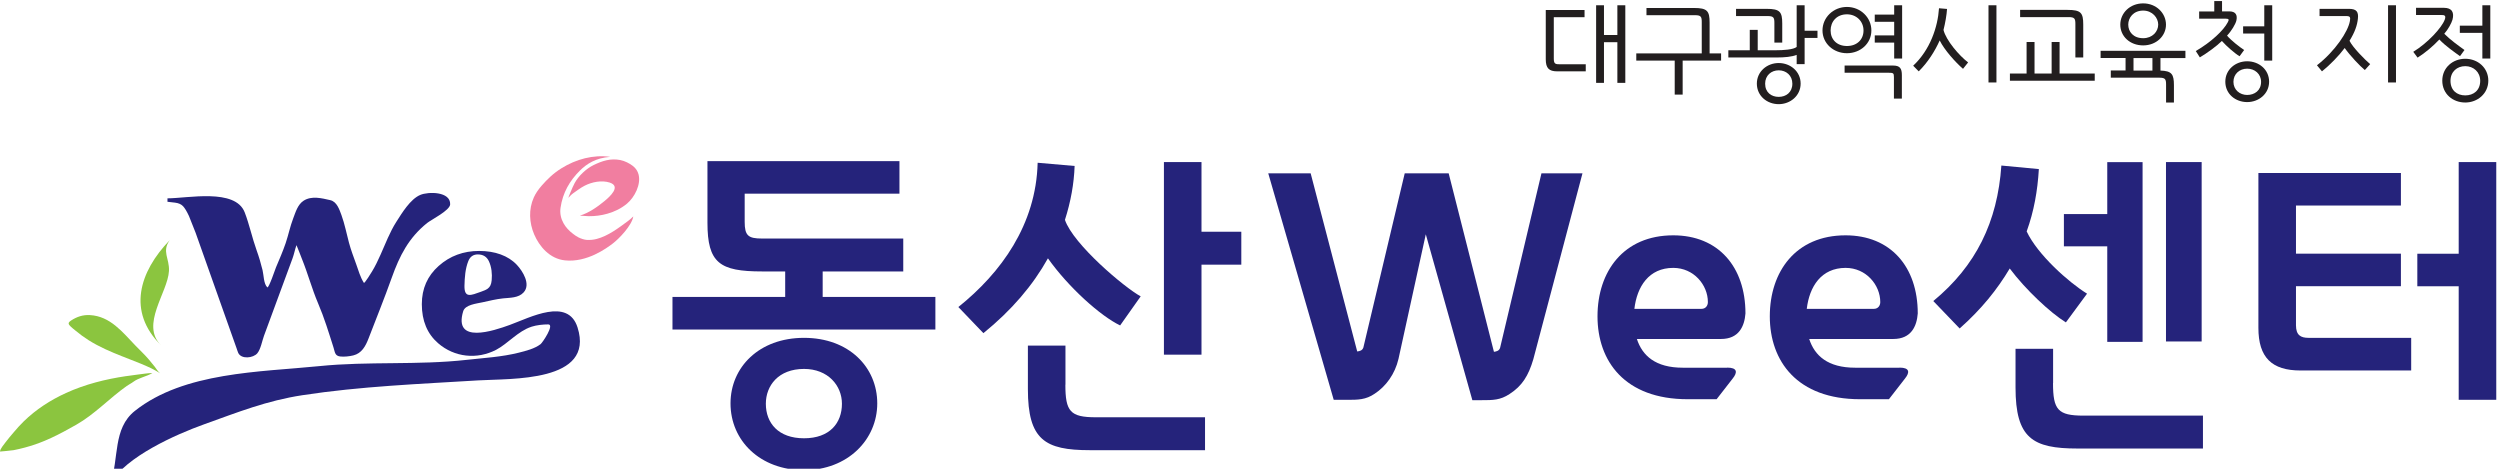 <svg width="320" height="60" viewBox="0 0 320 60" fill="none" xmlns="http://www.w3.org/2000/svg">
<g clip-path="url(#clip0_694_2374)">
<path d="M95.319 28.389C95.319 30.166 95.772 30.533 97.541 30.533H115.617V34.744H105.302V38.011H119.729V42.178H86.077V38.011H100.504V34.744H97.541C92.113 34.744 90.554 33.666 90.554 28.511V20.622H115.13V24.789H95.319V28.378V28.389ZM93.506 51.633C93.506 47.011 97.165 43.244 102.914 43.244C108.663 43.244 112.289 47 112.289 51.633C112.289 56.267 108.508 60.178 102.914 60.178C97.32 60.178 93.506 56.422 93.506 51.633ZM98.028 51.678C98.028 54.155 99.631 56.1 102.914 56.1C106.198 56.1 107.768 54.155 107.768 51.678C107.768 49.367 105.999 47.222 102.914 47.222C99.631 47.222 98.028 49.367 98.028 51.678Z" fill="#25237B"/>
<path d="M137.551 21.244C137.473 23.511 137.053 25.833 136.312 28.144C137.385 31.289 143.952 36.822 146.008 37.933L143.377 41.655C140.867 40.455 136.766 36.778 134.135 33.066C132.2 36.533 129.491 39.711 125.876 42.644L122.67 39.3C128.132 34.922 132.62 28.766 132.819 20.833L137.54 21.244H137.551ZM136.368 49.244C136.368 52.666 136.987 53.411 140.27 53.411H154.244V57.622H139.496C133.748 57.622 131.57 56.3 131.57 49.811V44.233H136.379V49.233L136.368 49.244ZM148.982 20.744H153.791V29.666H158.888V33.877H153.791V45.4H148.982V20.744Z" fill="#25237B"/>
<path d="M202.556 22.189L196.266 45.978C195.647 48.089 194.829 49.4 193.225 50.433C192.031 51.222 191.092 51.222 189.655 51.222H188.461L182.502 29.989L179.008 45.933C178.555 47.878 177.405 49.444 175.968 50.389C174.818 51.178 173.834 51.178 172.397 51.178H170.717L162.337 22.189H167.765L173.724 44.989C174.055 44.944 174.376 44.867 174.509 44.489L179.804 22.189H185.431L191.224 45.033C191.556 44.989 191.877 44.911 192.009 44.533L197.305 22.189H202.567H202.556Z" fill="#25237B"/>
<path d="M221.085 47.055C222.357 47.055 222.445 47.633 221.782 48.455L219.726 51.1H216.022C207.963 51.1 204.48 46.222 204.48 40.489C204.48 34.755 207.808 30.122 214.176 30.122C219.925 30.122 223.418 34.133 223.418 40.122C223.296 41.733 222.6 43.389 220.289 43.389H209.521C210.218 45.533 211.909 47.066 215.392 47.066H221.063L221.085 47.055ZM214.176 34.289C211.047 34.289 209.533 36.689 209.201 39.533H217.791C218.322 39.533 218.609 39.122 218.609 38.666C218.609 36.478 216.807 34.289 214.176 34.289Z" fill="#25237B"/>
<path d="M243.14 47.055C244.412 47.055 244.5 47.633 243.837 48.455L241.781 51.1H238.088C230.029 51.1 226.535 46.222 226.535 40.489C226.535 34.755 229.863 30.122 236.231 30.122C241.98 30.122 245.473 34.133 245.473 40.122C245.352 41.733 244.655 43.389 242.344 43.389H231.577C232.273 45.533 233.965 47.066 237.458 47.066H243.129L243.14 47.055ZM236.242 34.289C233.113 34.289 231.599 36.689 231.267 39.533H239.857C240.388 39.533 240.675 39.122 240.675 38.666C240.675 36.478 238.862 34.289 236.242 34.289Z" fill="#25237B"/>
<path d="M260.973 21.655C260.807 24.422 260.354 27.022 259.414 29.622C260.807 32.6 264.798 36.144 267.142 37.589L264.433 41.266C262.421 40.022 259.259 37.055 257.247 34.366C255.644 37.055 253.632 39.566 250.835 42.044L247.463 38.533C252.924 34.033 255.677 28.411 256.175 21.189L260.984 21.644L260.973 21.655ZM262.786 49.033C262.786 52.455 263.405 53.2 266.688 53.2H281.978V57.411H265.915C260.166 57.411 257.988 56.089 257.988 49.6V44.644H262.797V49.022L262.786 49.033ZM264.179 27.4H269.729V20.755H274.25V43.755H269.729V31.533H264.179V27.4ZM277.246 20.744H281.812V43.711H277.246V20.744Z" fill="#25237B"/>
<path d="M308.632 43.255V47.422H294.459C290.8 47.422 289.075 45.766 289.075 41.966V22.144H307.317V26.311H293.885V32.466H307.317V36.633H293.885V41.633C293.885 42.911 294.504 43.244 295.488 43.244H308.632V43.255ZM309.417 32.477H314.713V20.744H319.522V51.178H314.713V36.644H309.417V32.477Z" fill="#25237B"/>
<path d="M202.976 8.211V9.133H199.328C198.267 9.133 197.858 8.722 197.858 7.589V1.278H202.822V2.2H198.886V7.489C198.886 8.111 199.041 8.222 199.538 8.222H202.987L202.976 8.211ZM204.303 0.678H205.309V4.478H207.023V0.678H208.04V10.611H207.023V5.4H205.309V10.611H204.303V0.678Z" fill="#221E1F"/>
<path d="M217.824 6.833V2.811C217.824 2.133 217.713 1.944 216.961 1.944H210.748V1.022H216.829C218.531 1.022 218.83 1.4 218.83 2.9V6.833H220.3V7.755H215.38V12.111H214.363V7.755H209.444V6.833H217.824Z" fill="#221E1F"/>
<path d="M229.985 7.022C229.343 7.278 228.393 7.356 227.475 7.356H221.229V6.433H223.97V3.822H224.988V6.433H227.287C228.271 6.433 229.531 6.356 229.974 6.011V0.678H230.991V3.933H232.638V4.856H230.991V8.211H229.974V7.022H229.985ZM227.121 2.922C227.121 2.244 227.011 2.056 226.259 2.056H222.213V1.133H226.126C227.829 1.133 228.127 1.511 228.127 3.011V5.456H227.121V2.922ZM224.877 10.7C224.877 9.156 226.182 8.067 227.674 8.067C229.166 8.067 230.482 9.144 230.482 10.7C230.482 12.255 229.155 13.333 227.674 13.333C226.193 13.333 224.877 12.289 224.877 10.7ZM225.938 10.711C225.938 11.833 226.734 12.4 227.674 12.4C228.614 12.4 229.421 11.822 229.421 10.711C229.421 9.656 228.625 9 227.674 9C226.723 9 225.938 9.656 225.938 10.711Z" fill="#221E1F"/>
<path d="M233.279 3.9C233.279 2.244 234.661 0.889 236.408 0.889C238.154 0.889 239.536 2.244 239.536 3.9C239.536 5.556 238.143 6.811 236.408 6.811C234.672 6.811 233.279 5.544 233.279 3.9ZM234.318 3.9C234.318 5.056 235.125 5.889 236.408 5.889C237.69 5.889 238.53 5.067 238.53 3.9C238.53 2.733 237.624 1.833 236.408 1.833C235.103 1.833 234.318 2.756 234.318 3.9ZM242.422 12.622V9.889C242.422 9.356 242.356 9.311 241.714 9.311H236.109V8.389H242.3C243.218 8.389 243.439 8.778 243.439 9.633V12.622H242.422ZM239.968 1.867H242.455V0.678H243.472V7.489H242.455V5.456H239.968V4.533H242.455V2.789H239.968V1.867Z" fill="#221E1F"/>
<path d="M249.221 1.156C249.177 1.889 248.978 3.022 248.768 3.833C249.088 5.156 250.78 7.133 251.918 7.989L251.266 8.811C250.282 7.956 248.878 6.389 248.281 5.178C247.684 6.522 246.744 8.011 245.595 9.133L244.887 8.411C247.065 6.378 248.038 3.444 248.193 1.056L249.21 1.144L249.221 1.156ZM254.527 0.678H255.545V10.556H254.527V0.678Z" fill="#221E1F"/>
<path d="M259.403 9.411V5.378H260.42V9.411H262.609V5.378H263.626V9.411H268.126V10.333H257.269V9.411H259.403ZM265.649 3.055C265.649 2.378 265.539 2.189 264.787 2.189H258.574V1.267H264.654C266.357 1.267 266.655 1.633 266.655 3.144V7.355H265.649V3.055Z" fill="#221E1F"/>
<path d="M279.734 6.511V7.433H276.539V9.033C277.987 9.078 278.263 9.5 278.263 10.911V13.122H277.257V10.811C277.257 10.133 277.147 9.944 276.395 9.944H270.182V9.022H272.072V7.422H268.877V6.5H279.734V6.511ZM274.328 5.811C272.625 5.811 271.398 4.644 271.398 3.155C271.398 1.666 272.636 0.433 274.328 0.433C276.019 0.433 277.246 1.7 277.246 3.155C277.246 4.611 275.997 5.811 274.328 5.811ZM272.415 3.144C272.415 4.055 273.056 4.889 274.328 4.889C275.511 4.889 276.251 4.044 276.251 3.144C276.251 2.289 275.511 1.355 274.328 1.355C273.056 1.355 272.415 2.289 272.415 3.144ZM273.089 9.033H275.511V7.433H273.089V9.033Z" fill="#221E1F"/>
<path d="M283.426 1.456V0.133H284.421V1.456H285.35C286.19 1.456 286.411 1.944 286.256 2.633C286.146 3.089 285.637 3.956 285.062 4.556C285.527 5.133 286.654 6.011 287.251 6.4L286.665 7.2C286.057 6.844 284.996 5.911 284.399 5.244C283.758 5.889 282.486 6.811 281.58 7.344L281.06 6.533C283.072 5.367 284.631 3.856 285.14 2.878C285.339 2.522 285.328 2.389 284.897 2.389H281.491V1.467H283.426V1.456ZM284.841 10.456C284.841 8.911 286.135 7.844 287.638 7.844C289.142 7.844 290.446 8.9 290.446 10.456C290.446 12.011 289.12 13.067 287.638 13.067C286.157 13.067 284.841 12.044 284.841 10.456ZM285.88 10.478C285.88 11.489 286.688 12.155 287.638 12.155C288.589 12.155 289.418 11.578 289.418 10.478C289.418 9.467 288.611 8.789 287.638 8.789C286.665 8.789 285.88 9.467 285.88 10.478ZM287.119 3.367H289.827V0.678H290.844V7.756H289.827V4.289H287.119V3.367Z" fill="#221E1F"/>
<path d="M300.673 1.133C301.612 1.133 301.911 1.489 301.811 2.389C301.723 3.244 301.424 4.111 300.739 5.222C301.159 6.078 302.674 7.611 303.381 8.211L302.696 8.967C302.054 8.433 300.827 7.144 300.12 6.144C299.379 7.144 298.207 8.344 297.212 9.133L296.571 8.356C298.904 6.544 300.551 4.033 300.783 2.711C300.872 2.222 300.838 2.056 300.319 2.056H296.903V1.133H300.673ZM305.67 0.678H306.687V10.556H305.67V0.678Z" fill="#221E1F"/>
<path d="M312.811 1C313.873 1 314.16 1.611 313.917 2.522C313.806 2.922 313.386 3.733 312.867 4.322C313.663 5.122 314.702 5.856 315.454 6.4L314.879 7.189C314.238 6.722 313.021 5.889 312.236 5.056C311.429 5.911 310.468 6.733 309.451 7.378L308.898 6.633C310.744 5.5 312.546 3.556 312.933 2.5C313.143 1.911 312.8 1.922 312.447 1.922H309.252V1H312.822H312.811ZM312.612 10.322C312.612 8.667 313.95 7.522 315.553 7.522C317.156 7.522 318.505 8.678 318.505 10.322C318.505 11.967 317.134 13.122 315.553 13.122C313.972 13.122 312.612 12.033 312.612 10.322ZM313.663 10.344C313.663 11.567 314.492 12.211 315.553 12.211C316.614 12.211 317.466 11.567 317.466 10.344C317.466 9.211 316.603 8.467 315.553 8.467C314.503 8.467 313.663 9.178 313.663 10.344ZM314.857 3.289H317.742V0.678H318.759V7.489H317.742V4.211H314.857V3.289Z" fill="#221E1F"/>
<path d="M81.731 22.312C81.62 21.91 81.394 21.547 81.023 21.252C80.594 20.913 79.944 20.589 79.404 20.487C78.147 20.24 77.082 20.593 75.975 21.131C75.059 21.576 74.057 22.496 73.547 23.45C73.243 24.021 72.689 25.406 72.762 25.309C72.757 25.309 73.147 24.888 73.325 24.767C73.812 24.433 74.298 24.045 74.828 23.774C75.767 23.29 77.025 23.038 78.051 23.372C79.529 23.861 78.06 25.169 77.371 25.74C76.475 26.476 75.363 27.265 74.221 27.599C74.578 27.613 75.011 27.667 75.363 27.672C76.162 27.681 76.981 27.575 77.752 27.352C78.672 27.09 79.529 26.674 80.262 26.059C81.23 25.246 82.078 23.6 81.731 22.312Z" fill="#F17EA0"/>
<path d="M74.24 21.823C75.083 20.99 76.258 20.206 78.103 20.08C75.94 19.77 73.729 20.38 71.884 21.528C71.374 21.842 70.882 22.215 70.439 22.622C70.049 22.98 69.683 23.363 69.336 23.76C68.864 24.302 68.541 24.8 68.325 25.28C67.645 26.79 67.737 28.514 68.377 30.01C69.037 31.549 70.362 33.118 72.299 33.326C75.126 33.636 77.674 31.753 78.445 31.162C79.216 30.576 80.873 28.877 81.061 27.705C80.907 27.875 80.507 28.199 80.401 28.277C79.182 29.177 77.853 30.199 76.369 30.586C75.96 30.692 75.521 30.736 75.097 30.707C74.789 30.688 74.346 30.538 74.057 30.392C73.763 30.247 73.623 30.131 73.358 29.937C72.857 29.564 72.424 29.104 72.13 28.577C71.802 27.991 71.644 27.318 71.749 26.592C72.024 24.694 72.901 23.145 74.249 21.813L74.24 21.823Z" fill="#F17EA0"/>
<path d="M37.968 31.424C37.968 31.424 37.953 31.395 37.949 31.38C37.756 31.908 37.655 32.489 37.457 33.036C36.985 34.319 36.508 35.602 36.036 36.889C35.29 38.918 34.543 40.951 33.791 42.98C33.555 43.624 33.372 44.694 32.939 45.217C32.419 45.841 30.887 46.015 30.492 45.168C30.405 44.979 30.352 44.766 30.28 44.573C30.063 43.968 29.851 43.367 29.639 42.767C29.042 41.077 28.44 39.392 27.842 37.703C26.908 35.069 25.973 32.431 25.039 29.797L24.186 27.647C23.912 27.062 23.661 26.64 23.43 26.393C23.199 26.147 22.857 25.992 22.399 25.938L21.436 25.827V25.387C24.013 25.387 30.111 24.07 31.32 27.178C31.918 28.722 32.274 30.446 32.843 32.029C33.146 32.866 33.397 33.723 33.608 34.585C33.758 35.195 33.743 36.338 34.215 36.778C34.394 36.943 35.266 34.367 35.323 34.232C35.752 33.215 36.21 32.164 36.566 31.119C36.918 30.078 37.13 28.998 37.525 27.967C37.833 27.163 38.103 26.176 38.869 25.687C39.904 25.028 41.176 25.372 42.274 25.619C43.117 25.808 43.44 26.815 43.705 27.526C44.124 28.679 44.35 29.879 44.668 31.065C44.919 32.005 45.27 32.915 45.598 33.83C45.887 34.629 46.113 35.481 46.576 36.202C46.658 36.333 47.587 34.803 47.636 34.721C48.045 34.048 48.382 33.331 48.705 32.61C49.346 31.186 49.89 29.705 50.738 28.383C51.446 27.275 52.515 25.493 53.792 24.951C54.823 24.51 57.679 24.496 57.621 26.156C57.592 26.936 55.189 28.127 54.673 28.543C52.313 30.436 51.142 32.74 50.145 35.544C49.211 38.163 48.161 40.763 47.173 43.324C46.797 44.302 46.301 45.231 45.218 45.493C44.726 45.614 44.028 45.691 43.532 45.628C42.847 45.541 42.872 45.047 42.688 44.476C42.072 42.549 41.518 40.7 40.714 38.821C39.919 36.957 39.408 35.011 38.637 33.113C38.522 32.828 38.098 31.7 37.973 31.433L37.968 31.424Z" fill="#25237B"/>
<path d="M68.021 41.828C66.331 42.365 64.982 44.001 63.513 44.771C61.056 46.049 58.161 45.739 56.08 43.933C54.688 42.728 53.994 41.062 53.994 38.932C53.994 36.947 54.712 35.316 56.152 34.038C57.588 32.76 59.317 32.121 61.331 32.121C63.344 32.121 65.049 32.716 66.167 33.912C66.909 34.706 67.968 36.386 67.029 37.422C66.374 38.148 65.281 38.1 64.394 38.192C63.503 38.288 62.655 38.497 61.779 38.69C60.955 38.874 59.543 39 59.288 39.843C58.012 44.084 63.156 42.355 65.266 41.585C67.877 40.632 72.704 38.041 73.927 41.915C76.162 48.964 65.377 48.436 61.234 48.688C53.715 49.152 46.171 49.443 38.715 50.585C34.129 51.287 30.487 52.749 26.123 54.313C22.515 55.606 16.123 58.443 14.133 61.866C15.26 58.675 14.408 54.865 17.264 52.595C23.551 47.598 33.295 47.627 40.887 46.862C47.13 46.228 53.493 46.761 59.755 46.059C61.971 45.812 64.23 45.691 66.398 45.144C67.323 44.911 68.426 44.64 69.197 44.05C69.433 43.87 71.022 41.523 70.175 41.523C69.519 41.523 68.696 41.605 68.021 41.823V41.828ZM62.434 36.943C62.723 36.725 62.882 36.425 62.935 35.873C63.012 35.074 62.925 34.173 62.578 33.437C62.304 32.856 61.831 32.566 61.162 32.566C60.579 32.566 60.179 32.847 59.948 33.408C59.553 34.386 59.476 35.524 59.452 36.57C59.418 38.211 60.285 37.8 61.552 37.349C61.928 37.218 62.217 37.102 62.434 36.943Z" fill="#25237B"/>
<path d="M21.628 34.682C21.479 37.446 17.934 41.561 20.617 44.205C16.248 39.896 17.813 34.803 21.72 30.746C20.684 32.198 21.71 33.094 21.628 34.682Z" fill="#8BC53F"/>
<path d="M15.694 45.633C14.191 45.037 12.707 44.408 11.335 43.541C10.752 43.173 10.198 42.767 9.673 42.326C9.422 42.118 9.099 41.881 8.892 41.629C8.671 41.358 8.839 41.198 9.095 41.029C9.832 40.544 10.602 40.283 11.503 40.331C14.119 40.472 15.68 42.515 17.351 44.248C17.924 44.843 18.531 45.4 19.066 46.035C19.316 46.33 19.557 46.635 19.803 46.935C20 47.177 20.241 47.618 20.501 47.782C19.683 47.264 18.878 46.901 17.992 46.538C17.231 46.228 16.46 45.933 15.694 45.628V45.633Z" fill="#8BC53F"/>
<path d="M16.161 48.141C13.512 48.533 10.891 49.186 8.444 50.305C6.46 51.21 4.595 52.416 3.03 53.945C2.587 54.381 2.168 54.841 1.768 55.32C1.416 55.742 1.05 56.148 0.727 56.589C0.525 56.874 0.014 57.441 0 57.799C0 57.814 1.609 57.644 1.749 57.62C2.23 57.533 2.712 57.407 3.184 57.286C5.549 56.676 7.635 55.572 9.745 54.376C12.134 53.021 13.993 50.983 16.219 49.409C16.498 49.211 16.807 49.07 17.081 48.862C17.76 48.354 18.796 48.184 19.509 47.748C18.926 47.758 18.151 47.879 17.573 47.952C17.101 48.01 16.628 48.073 16.156 48.145L16.161 48.141Z" fill="#8BC53F"/>
</g>
<defs>
<clipPath id="clip0_694_2374">
<rect width="319.5" height="60" fill="white"/>
</clipPath>
</defs>
</svg>
